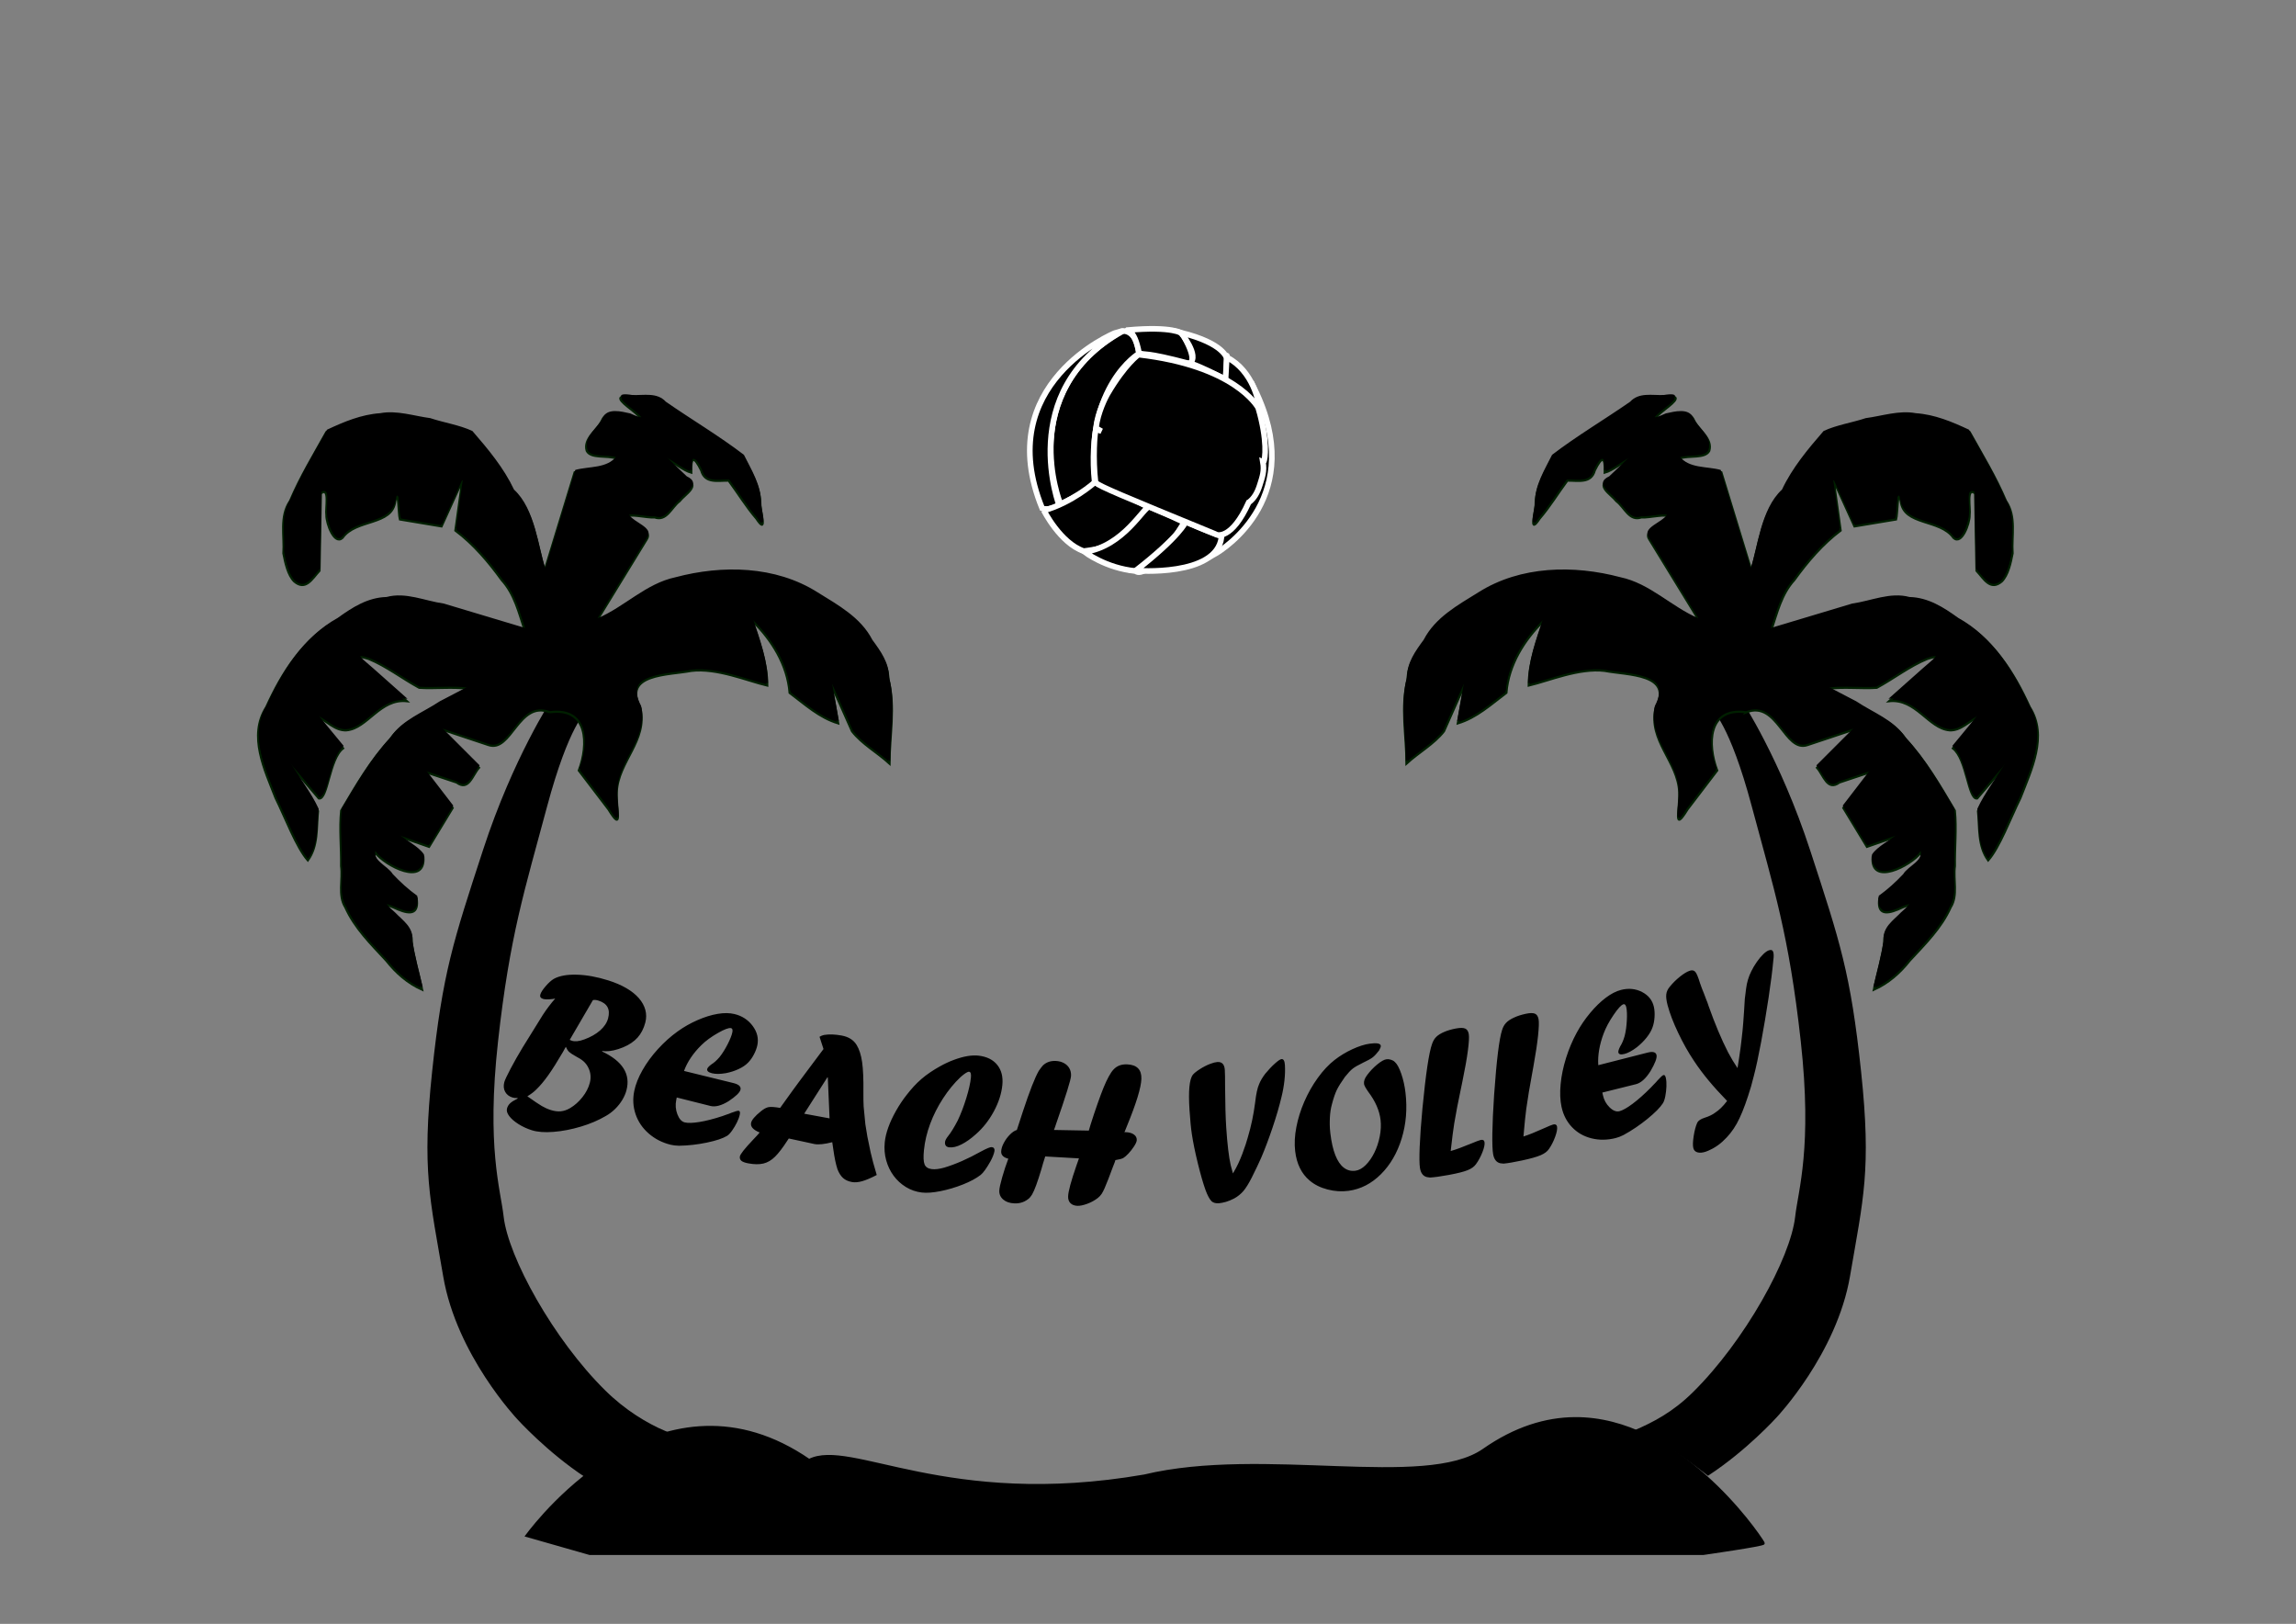 <?xml version="1.0"?><svg width="1488.189" height="1052.362" xmlns="http://www.w3.org/2000/svg">
 <rect width="100%" height="100%" fill="#808080" stroke="none"/>
 <defs>
  <path d="m287.31,522.117c0,0 60.495,19.392 123.098,19.392c62.603,0 127.314,-19.392 127.314,-19.392" id="path16186" stroke-miterlimit="4" stroke-width="3" stroke="black" fill-rule="evenodd" fill-opacity="0.75" fill="none"/>.str3 {stroke:#1F1A17;stroke-width:0.0762}
    .str5 {stroke:#4D4948;stroke-width:0.0762}
    .str6 {stroke:#FFF500;stroke-width:0.0762}
    .str4 {stroke:white;stroke-width:0.0762}
    .str2 {stroke:#1F1A17;stroke-width:0.2794;stroke-linejoin:bevel}
    .str1 {stroke:#1F1A17;stroke-width:0.3528}
    .str0 {stroke:#1F1A17;stroke-width:0.7056}
    .str7 {stroke:#1F1A17;stroke-width:1.397}
    .str11 {stroke:#00923F;stroke-width:5.6444}
    .str8 {stroke:#0093DD;stroke-width:5.6444}
    .str12 {stroke:#1F1A17;stroke-width:5.6444}
    .str9 {stroke:#DA251D;stroke-width:5.6444}
    .str10 {stroke:#FFF500;stroke-width:5.6444}
    .fil4 {fill:none}
    .fil6 {fill:none;fill-rule:nonzero}
    .fil0 {fill:#0093DD}
    .fil11 {fill:#1F1A17}
    .fil2 {fill:#28166F}
    .fil14 {fill:#383431}
    .fil32 {fill:#49606C}
    .fil29 {fill:#4D4948}
    .fil26 {fill:#605D5C}
    .fil12 {fill:#838281}
    .fil15 {fill:#969594}
    .fil28 {fill:#C2C1C1}
    .fil31 {fill:#DEDEDD}
    .fil30 {fill:#F2AE7C}
    .fil1 {fill:white}
    .fil3 {fill:#131516}
    .fil22 {fill:#706A6D}
    .fil21 {fill:#7A7474}
    .fil20 {fill:#877D80}
    .fil25 {fill:#8C5D4F}
    .fil19 {fill:#918887}
    .fil18 {fill:#9E9390}
    .fil13 {fill:#A82926}
    .fil17 {fill:#AB9F99}
    .fil16 {fill:#B5A9A0}
    .fil24 {fill:#C28056}
    .fil23 {fill:white}
    .fil5 {fill:#1F1A17;fill-rule:nonzero}
    .fil7 {fill:url(#id0)}
    .fil8 {fill:url(#id1)}
    .fil27 {fill:url(#id2)}
    .fil10 {fill:url(#id3)}
    .fil9 {fill:url(#id4)}</defs>
 <g>
  <title>Layer 1</title>
  <g id="layer1">
   <g id="g9699" transform="matrix(2.835, 0, 0, 2.835, -425.167, -718.224)">
    <g id="g7786" transform="matrix(0.258, 0, 0, 0.258, 378.387, 323.681)" display="inline">
     <g id="layer7"/>
     <g id="g7789" display="block"/>
     <g id="layer6">
      <path d="m226.483,72.187c46.048,93.977 -25.844,140.965 -36.181,146.603c15.976,-48.868 36.181,-146.603 36.181,-146.603z" id="path3155" stroke-miterlimit="4" stroke-width="5" stroke="#ffffff" fill-rule="evenodd" fill="#000000"/>
     </g>
     <g id="layer4" display="block">
      <path d="m84.722,154.796c-8.644,-85.72 39.258,-114.174 39.258,-114.174c-2.521,-23.051 -15.487,-19.809 -15.487,-19.809c-94.004,54.386 -54.386,152.352 -54.386,152.352l1.441,0.36c27.013,-13.326 29.174,-18.729 29.174,-18.729z" id="path3141" stroke-miterlimit="4" stroke-width="5" stroke="#ffffff" fill-rule="evenodd" fill="#000000"/>
      <path d="m53.387,175.326c-9.725,4.682 -15.127,2.521 -15.127,2.521c-45.381,-110.572 64.236,-155.343 64.236,-155.343c9.725,-2.881 6.357,-1.331 6.357,-1.331c-95.085,52.945 -54.746,156.674 -55.466,154.152z" id="path3149" stroke-miterlimit="4" stroke-width="5" stroke="#ffffff" fill-rule="evenodd" fill="#000000"/>
      <path d="m39.701,179.648c24.852,-6.843 45.021,-24.852 45.021,-24.852c37.818,15.127 40.339,18.729 48.623,22.33c-31.335,38.178 -44.661,36.377 -58.347,38.538c-20.89,-7.203 -35.297,-36.017 -35.297,-36.017z" id="path3151" stroke-miterlimit="4" stroke-width="5" stroke="#ffffff" fill-rule="evenodd" fill="#000000"/>
      <path d="m75.717,216.385c34.936,-4.682 52.945,-41.059 57.627,-39.979c36.017,15.487 30.614,14.047 30.614,14.047l0,0c-33.856,54.386 -42.86,42.86 -42.86,42.86c-26.653,-2.521 -45.381,-16.928 -45.381,-16.928z" id="path3152" stroke-dashoffset="0" stroke-miterlimit="4" marker-end="none" marker-mid="none" marker-start="none" stroke-width="5" stroke="#ffffff" fill-rule="evenodd" fill="#000000"/>
      <path d="m165.4,189.732c33.856,14.767 28.814,10.445 31.695,13.686c-4.322,35.297 -75.996,29.534 -75.996,29.534c39.258,-30.614 44.301,-43.22 44.301,-43.22z" id="path3153" stroke-miterlimit="4" stroke-width="5" stroke="#ffffff" fill-rule="evenodd" fill="#000000"/>
     </g>
     <g id="layer5"/>
     <g id="layer3">
      <path d="m124.021,40.076c-4.341,-22.709 -11.302,-19.242 -10.3,-20.244c40.742,-3.674 48.423,3.006 48.423,3.006c0,0 1.658,2.884 1.775,2.855c12.69,22.709 4.904,23.861 4.904,23.861c-41.41,-11.021 -39.04,-7.137 -44.802,-9.478z" id="path2515" stroke-miterlimit="4" stroke-width="5" stroke="#ffffff" fill-rule="evenodd" fill="#000000"/>
      <path d="m169.001,49.266c9.004,-6.663 -7.924,-27.193 -7.924,-27.193c38.718,9.544 40.699,22.871 40.699,22.871c-0.36,18.909 -1.441,18.369 -1.441,18.369c-26.653,-13.686 -31.335,-14.047 -31.335,-14.047z" id="path2516" stroke-miterlimit="4" stroke-width="5" stroke="#ffffff" fill-rule="evenodd" fill="#000000"/>
      <path d="m200.696,63.493c1.261,-24.492 1.261,-21.97 1.261,-19.449c23.231,11.886 28.814,40.699 28.093,44.301c-27.553,-22.511 -29.354,-24.852 -29.354,-24.852z" id="path2517" stroke-miterlimit="4" stroke-width="5" stroke="#ffffff" fill-rule="evenodd" fill="#000000"/>
     </g>
     <g id="g7804" display="block">
      <path d="m123.592,41.557c0,0 -11.95,8.265 -27.482,34.76c-0.014,-0.002 -0.029,0.002 -0.043,0c0,0 -0.08,0.144 -0.214,0.385c-0.006,0.011 0.006,0.032 0,0.043c-1.335,2.415 -8.275,15.482 -10.017,29.751c0.322,0.297 2.08,1.352 4.966,2.954c-1.598,-0.649 -3.201,-1.309 -4.837,-1.969c-0.014,0.016 -0.029,0.063 -0.043,0.086c-0.005,0.008 -0.038,0.034 -0.043,0.043c-0.014,0.028 -0.029,0.095 -0.043,0.128c-1.162,2.937 -2.904,25.252 -0.342,47.302c5.308,3.923 20.553,10.358 105.478,45.205l2.055,0.942c0,0 13.095,4.8 28.21,-28.681c0.073,-0.022 0.123,-0.049 0.171,-0.086c4.701,-3.533 7.551,-8.543 9.717,-15.539c2.167,-6.997 4.121,-11.993 2.74,-19.991c0.006,0.004 0.037,-0.004 0.043,0c0.006,0.003 0.036,-0.003 0.043,0c0.006,0.002 0.036,0.042 0.043,0.043c0.007,0.001 0.036,-0 0.043,0c0.007,-0.001 0.036,-0.041 0.043,-0.043c0.007,-0.002 0.036,0.003 0.043,0c0.035,-0.019 0.093,-0.051 0.128,-0.086c0.036,-0.037 0.092,-0.118 0.128,-0.171c1.575,-2.399 3.672,-19.051 -4.623,-47.602l0.171,0.128c-1.178,-2.211 -21.38,-37.765 -106.334,-47.602z" id="path1888" stroke-dashoffset="0" stroke-miterlimit="4" stroke-width="5" stroke="#ffffff" fill-rule="evenodd" fill="#000000"/>
      <path d="m105.254,104.139c92.097,31.952 116.531,58.265 116.531,58.265" id="path2109" stroke-opacity="0" stroke-width="5" stroke="#ffffff" fill-rule="evenodd" fill-opacity="0.75" fill="#000000"/>
     </g>
    </g>
   </g>
   <path transform="rotate(-0.599, 738.481, 700.474)" d="m384.865,644.448l-15.292,25.584c0.446,0.239 0.905,0.435 1.375,0.589c2.075,0.679 4.772,0.42 8.088,-0.776c4.162,-1.478 7.601,-3.391 10.317,-5.739c2.715,-2.347 4.461,-4.931 5.236,-7.75c1.609,-5.852 -0.407,-9.7 -6.046,-11.544c-1.566,-0.512 -2.792,-0.634 -3.677,-0.365l0,0zm-17.865,30.05c-0.309,0.504 -0.636,1.072 -0.981,1.704c-0.345,0.632 -0.677,1.222 -0.998,1.768c-3.708,6.189 -6.916,11.146 -9.626,14.868c-2.709,3.723 -5.331,6.776 -7.864,9.16c-1.472,1.474 -3.405,2.913 -5.797,4.319c4.304,3.13 7.4,5.26 9.287,6.389c1.888,1.129 3.83,2.021 5.827,2.674c2.31,0.756 4.459,1.051 6.447,0.886c1.987,-0.165 3.993,-0.824 6.018,-1.977c2.992,-1.722 5.681,-4.054 8.07,-6.997c2.388,-2.943 4.023,-6.017 4.904,-9.22c0.963,-3.502 0.663,-6.836 -0.9,-10.001c-0.768,-1.555 -1.739,-2.873 -2.914,-3.956c-1.175,-1.083 -2.898,-2.228 -5.169,-3.436c-2.064,-1.187 -3.468,-2.135 -4.212,-2.844c-0.744,-0.709 -1.441,-1.821 -2.091,-3.338l0,0zm-27.919,0.017l13.214,-20.817c2.47,-3.708 5.186,-7.219 8.146,-10.534c-0.208,-0.021 -0.723,0.066 -1.545,0.263c-3.031,0.312 -5.114,0.283 -6.25,-0.089c-1.606,-0.525 -2.226,-1.45 -1.862,-2.774c0.387,-1.409 1.572,-3.233 3.553,-5.472c1.981,-2.238 3.78,-3.815 5.397,-4.729c3.646,-1.927 8.624,-2.766 14.937,-2.517c6.312,0.249 13.091,1.558 20.336,3.927c4.386,1.435 8.239,3.137 11.561,5.108c3.321,1.971 6.014,4.167 8.08,6.588c2.066,2.422 3.444,4.979 4.133,7.672c0.689,2.693 0.653,5.428 -0.111,8.204c-1.069,3.887 -2.764,7.103 -5.086,9.649c-2.322,2.546 -5.453,4.618 -9.392,6.216c-4.362,1.739 -8.258,2.56 -11.689,2.462c-0.388,0.013 -1.03,-0.057 -1.927,-0.211l-0.088,0.32c13.217,6.418 18.387,14.859 15.51,25.324c-0.575,2.093 -1.497,4.166 -2.766,6.218c-1.269,2.053 -2.819,3.966 -4.651,5.741c-1.833,1.775 -3.857,3.278 -6.073,4.508c-4.812,2.756 -10.243,5.006 -16.293,6.752c-6.05,1.746 -11.947,2.82 -17.692,3.222c-5.745,0.402 -10.458,0.001 -14.139,-1.202c-3.094,-1.012 -5.954,-2.367 -8.582,-4.064c-2.628,-1.698 -4.611,-3.451 -5.948,-5.262c-1.338,-1.811 -1.807,-3.442 -1.407,-4.895c0.364,-1.324 1.047,-2.451 2.05,-3.38c1.002,-0.929 2.659,-1.947 4.969,-3.053l-0.165,-0.333c-1.175,0.081 -2.271,-0.044 -3.289,-0.378c-2.154,-0.704 -3.709,-1.958 -4.664,-3.76c-0.956,-1.802 -1.111,-3.878 -0.465,-6.227c0.364,-1.324 1.761,-4.231 4.19,-8.72c2.429,-4.489 5.098,-9.075 8.007,-13.756l0,0zm121.231,39.298l-21.763,-5.711l-0.35,1.628c-0.682,3.169 -0.466,6.259 0.65,9.27c1.116,3.011 2.688,4.777 4.718,5.297c2.07,0.53 5.242,0.472 9.518,-0.173c4.275,-0.646 9.253,-1.867 14.931,-3.665l2.384,-0.832c1.62,-0.501 2.735,-0.903 3.346,-1.204c2.694,-1.005 4.339,-1.431 4.937,-1.278c0.716,0.184 0.92,0.991 0.612,2.424c-0.337,1.563 -0.978,3.276 -1.926,5.141c-0.947,1.865 -2.018,3.617 -3.211,5.258c-1.193,1.641 -2.272,2.75 -3.236,3.328c-2.745,1.633 -7.145,3.048 -13.198,4.246c-6.053,1.198 -12.065,1.811 -18.034,1.84c-2.004,-0.055 -3.802,-0.287 -5.394,-0.694c-5.453,-1.396 -10.178,-3.878 -14.177,-7.444c-3.999,-3.566 -6.789,-7.773 -8.37,-12.621c-1.581,-4.848 -1.816,-9.855 -0.703,-15.021c0.916,-4.255 2.741,-8.734 5.476,-13.438c2.735,-4.705 6.124,-9.23 10.167,-13.577c4.043,-4.347 8.364,-8.13 12.963,-11.349c4.009,-2.821 8.323,-5.208 12.944,-7.163c4.62,-1.954 8.984,-3.253 13.091,-3.896c4.107,-0.643 7.733,-0.562 10.877,0.243c4.935,1.264 8.835,3.877 11.698,7.84c2.863,3.963 3.828,8.115 2.893,12.456c-0.411,1.91 -1.178,3.912 -2.301,6.007c-1.123,2.094 -2.404,3.851 -3.843,5.268c-1.507,1.538 -3.542,2.895 -6.105,4.07c-2.563,1.176 -5.353,2.042 -8.37,2.597c-3.612,0.586 -6.592,0.579 -8.94,-0.022c-2.348,-0.601 -3.387,-1.532 -3.116,-2.79c0.159,-0.738 1.063,-1.72 2.713,-2.947c1.732,-1.022 3.516,-2.581 5.353,-4.675c1.825,-2.235 3.589,-4.967 5.292,-8.195c1.703,-3.228 2.764,-5.819 3.185,-7.773c0.346,-1.606 0.081,-2.521 -0.795,-2.746c-1.393,-0.357 -4.26,0.673 -8.602,3.088c-4.342,2.415 -7.918,4.98 -10.728,7.696c-2.644,2.529 -4.942,5.204 -6.893,8.025c-1.951,2.821 -3.473,5.695 -4.565,8.622l31.881,8.165c3.503,0.897 5.044,2.322 4.623,4.276c-0.393,1.823 -2.983,4.298 -7.771,7.422c-4.683,2.832 -8.637,3.834 -11.86,3.009l0,0zm76.03,-17.79l-15.308,23.446l16.42,3.204l-0.87,-26.602l-0.242,-0.047zm-2.351,-18.33l-2.494,-7.961c1.055,-0.609 2.01,-0.989 2.866,-1.14c3.286,-0.536 7.122,-0.377 11.509,0.479c4.427,0.864 7.621,2.914 9.582,6.151c1.697,2.823 2.853,6.536 3.468,11.141c0.615,4.605 0.828,11.034 0.637,19.286c-0.066,4.2 -0.047,7.375 0.058,9.524c0.465,6.025 0.798,9.884 0.998,11.576c0.2,1.692 0.616,4.412 1.247,8.159c0.237,1.088 0.538,2.608 0.903,4.559c0.365,1.951 0.72,3.776 1.065,5.474c0.766,3.683 2.037,8.597 3.812,14.742c-3.805,1.93 -6.969,3.238 -9.49,3.924c-2.521,0.686 -4.748,0.84 -6.68,0.463c-2.375,-0.463 -4.274,-1.355 -5.698,-2.675c-1.424,-1.32 -2.6,-3.203 -3.528,-5.649c-1.04,-3.283 -1.903,-7.642 -2.59,-13.076c-0.082,-0.514 -0.172,-1.166 -0.271,-1.955c-0.099,-0.789 -0.217,-1.65 -0.355,-2.583c-5.061,1.232 -8.9,1.593 -11.516,1.082c-1.489,-0.291 -2.77,-0.586 -3.842,-0.885c-0.911,-0.268 -5.176,-1.236 -12.793,-2.904l-0.82,1.199c-3.096,4.696 -5.829,8.194 -8.2,10.495c-2.371,2.301 -4.904,3.754 -7.599,4.361c-2.695,0.607 -5.934,0.541 -9.717,-0.197c-2.173,-0.424 -3.679,-0.99 -4.519,-1.697c-0.839,-0.708 -1.162,-1.654 -0.967,-2.839c0.238,-1.449 3.106,-5.011 8.606,-10.688c1.944,-1.976 3.406,-3.548 4.387,-4.716c-4.082,-1.703 -5.928,-3.739 -5.539,-6.109c0.317,-1.931 2.479,-4.477 6.485,-7.636c1.912,-1.529 3.604,-2.411 5.075,-2.645c1.471,-0.234 3.941,-0.035 7.409,0.596c4.278,-5.824 7.005,-9.539 8.182,-11.144c1.177,-1.605 2.691,-3.62 4.543,-6.044c1.851,-2.425 3.955,-5.185 6.311,-8.282c2.356,-3.096 5.515,-7.225 9.476,-12.386l0,0zm86.508,47.235c2.068,-4.221 3.962,-9.016 5.681,-14.383c1.72,-5.367 2.776,-9.844 3.169,-13.431c0.257,-2.347 -0.122,-3.586 -1.137,-3.718c-0.934,-0.121 -2.787,1.007 -5.558,3.385c-4.169,3.858 -8.004,8.422 -11.504,13.692c-3.5,5.27 -6.344,10.749 -8.531,16.437c-2.187,5.688 -3.589,11.344 -4.204,16.967c-0.485,4.428 -0.38,7.518 0.313,9.269c0.693,1.752 2.258,2.787 4.694,3.104c2.111,0.275 4.8,-0.026 8.066,-0.903c7.398,-2.135 15.345,-5.524 23.841,-10.166c3.758,-1.98 6.103,-2.91 7.037,-2.789c1.34,0.174 1.929,0.992 1.77,2.454l-0.014,0.133c-0.421,1.966 -1.298,4.142 -2.629,6.529c-2.644,4.596 -4.82,7.546 -6.527,8.85c-2.874,2.186 -6.708,4.201 -11.501,6.047c-4.793,1.846 -9.649,3.234 -14.568,4.166c-4.919,0.931 -8.983,1.188 -12.19,0.77c-3.694,-0.481 -7.102,-1.699 -10.223,-3.655c-3.121,-1.956 -5.754,-4.42 -7.899,-7.394c-2.145,-2.974 -3.714,-6.322 -4.706,-10.044c-0.993,-3.722 -1.268,-7.598 -0.827,-11.627c0.334,-3.055 1.143,-6.307 2.427,-9.755c1.283,-3.448 2.991,-7.009 5.122,-10.684c2.131,-3.675 4.46,-7.076 6.984,-10.206c1.481,-1.873 3.004,-3.651 4.567,-5.333c1.564,-1.682 3.264,-3.302 5.102,-4.859c1.838,-1.557 3.821,-3.028 5.949,-4.412c2.128,-1.384 4.067,-2.547 5.817,-3.486c3.069,-1.711 6.211,-3.143 9.426,-4.297c3.214,-1.153 6.162,-1.937 8.842,-2.352c2.68,-0.414 5.096,-0.481 7.248,-0.201c5.318,0.693 9.314,2.74 11.989,6.142c2.674,3.402 3.721,7.76 3.139,13.073c-0.611,5.579 -2.508,11.249 -5.691,17.009c-3.183,5.76 -7.115,10.649 -11.796,14.665c-3.236,2.857 -6.377,5.03 -9.422,6.52c-3.045,1.49 -5.705,2.086 -7.978,1.79c-1.989,-0.259 -2.87,-1.429 -2.642,-3.51c0.107,-0.974 0.802,-2.253 2.088,-3.837c1.804,-2.19 3.897,-5.51 6.278,-9.96l0,0zm56.474,23.875l-1.42,4.345c-0.247,0.969 -0.632,2.266 -1.154,3.89c-2.577,8.302 -4.638,13.73 -6.183,16.283c-0.31,0.519 -0.875,1.271 -1.696,2.255c-2.77,2.488 -6.054,3.633 -9.852,3.433c-3.022,-0.159 -5.42,-1.01 -7.193,-2.554c-1.774,-1.544 -2.61,-3.452 -2.51,-5.724c0.073,-1.648 0.734,-4.571 1.983,-8.769c1.25,-4.198 2.612,-8.178 4.088,-11.94c-3.156,-0.835 -4.682,-2.411 -4.58,-4.727c0.073,-1.648 0.655,-3.481 1.747,-5.5c1.092,-2.019 2.43,-3.812 4.013,-5.381c1.584,-1.569 3.101,-2.56 4.552,-2.975c0.697,-1.883 2.039,-5.853 4.025,-11.909c4.467,-13.114 8.006,-21.879 10.616,-26.296c1.047,-1.463 1.936,-2.599 2.668,-3.409c2.22,-2.071 4.984,-3.019 8.291,-2.846c2.042,0.107 3.832,0.592 5.369,1.454c1.538,0.862 2.695,1.994 3.472,3.397c0.777,1.403 1.125,3.017 1.045,4.843c-0.112,2.539 -3.503,13.053 -10.172,31.542c-0.095,0.307 -0.248,0.757 -0.459,1.349c-0.21,0.592 -0.408,1.128 -0.593,1.609l-0.269,0.522l22.626,0.653l1.288,-4.151c1.466,-4.477 2.992,-8.894 4.576,-13.253c1.584,-4.359 2.936,-7.859 4.055,-10.502c1.119,-2.642 2.235,-4.961 3.346,-6.956c1.111,-1.995 2.139,-3.482 3.082,-4.459c2.235,-2.427 5.211,-3.543 8.927,-3.348c6.37,0.335 9.423,3.509 9.157,9.521c-0.25,5.657 -3.482,15.822 -9.696,30.496c-0.915,2.184 -1.465,3.517 -1.65,3.998c0.165,-0.036 0.31,-0.062 0.433,-0.078c0.123,-0.016 0.267,-0.019 0.43,-0.011c2.246,0.118 4.003,0.646 5.272,1.583c1.268,0.937 1.87,2.141 1.805,3.61c-0.043,0.98 -0.657,2.354 -1.84,4.122c-1.183,1.768 -2.429,3.321 -3.736,4.659c-1.307,1.338 -2.423,2.272 -3.347,2.804c-0.879,0.445 -2.576,0.869 -5.091,1.273l-0.292,1.056c-0.315,0.653 -0.798,1.855 -1.448,3.607c-0.972,2.538 -1.964,5.087 -2.978,7.645c-1.013,2.558 -1.848,4.546 -2.504,5.962c-0.656,1.416 -1.292,2.6 -1.906,3.55c-0.741,1.033 -1.578,1.904 -2.51,2.614c-2.033,1.545 -4.338,2.774 -6.916,3.688c-2.578,0.914 -4.704,1.327 -6.378,1.239c-1.919,-0.101 -3.408,-0.693 -4.465,-1.775c-1.057,-1.082 -1.545,-2.559 -1.462,-4.429c0.141,-3.207 1.987,-9.784 5.537,-19.732c0.833,-2.188 1.416,-3.787 1.747,-4.797l-21.853,-1.482zm143.059,-52.002c2.191,-2.601 4.332,-4.818 6.422,-6.653c2.09,-1.835 3.543,-2.779 4.359,-2.832c1.265,-0.083 1.97,1.189 2.115,3.815c0.169,3.071 0.037,6.419 -0.398,10.044c-0.435,3.625 -1.109,7.187 -2.022,10.686c-1.474,5.949 -3.484,12.57 -6.031,19.862c-2.547,7.292 -5.058,13.745 -7.533,19.357c-1.607,3.545 -3.705,7.837 -6.294,12.877c-2.038,3.886 -3.876,6.766 -5.514,8.638c-1.638,1.872 -3.629,3.443 -5.976,4.714c-2.073,1.029 -3.876,1.751 -5.41,2.164c-1.858,0.479 -3.358,0.756 -4.5,0.831c-2.041,0.134 -3.621,-0.299 -4.741,-1.297c-1.346,-1.386 -2.65,-3.869 -3.913,-7.449c-1.511,-4.368 -3.11,-10.16 -4.798,-17.376c-1.688,-7.216 -2.905,-13.502 -3.651,-18.858c-0.533,-3.718 -0.986,-8.959 -1.359,-15.725c-0.68,-12.33 0.131,-19.91 2.432,-22.742c0.805,-0.991 2.346,-2.198 4.623,-3.62c2.277,-1.422 4.539,-2.543 6.788,-3.36c1.766,-0.652 3.261,-1.018 4.486,-1.098c3.02,-0.198 4.63,1.528 4.832,5.178c0.106,1.914 0.126,5.62 0.06,11.12c-0.044,11.082 0.107,19.761 0.453,26.037c0.604,10.95 1.485,19.134 2.644,24.553c0.634,2.594 1.102,4.395 1.404,5.403c1.428,-2.327 2.61,-4.471 3.547,-6.431c0.936,-1.96 1.835,-4.04 2.697,-6.241c1.754,-4.582 2.972,-8.124 3.653,-10.626c2.226,-7.16 3.882,-14.639 4.967,-22.439c0.677,-5.539 1.584,-9.53 2.719,-11.972c0.831,-2.02 2.144,-4.206 3.939,-6.557l0,0zm51.701,2.528c-2.475,3.413 -4.246,6.187 -5.314,8.321c-1.068,2.134 -2.136,5.132 -3.204,8.995c-0.812,2.797 -1.302,5.711 -1.472,8.74c-0.169,3.029 -0.273,6.096 0.168,10.215c0.622,5.802 1.648,10.576 3.078,14.322c1.43,3.746 3.246,6.478 5.447,8.195c2.201,1.717 4.702,2.398 7.504,2.041c2.274,-0.29 4.501,-1.494 6.683,-3.613c2.181,-2.118 4.078,-4.773 5.691,-7.965c1.613,-3.191 2.814,-6.677 3.603,-10.46c0.788,-3.782 1.002,-7.356 0.642,-10.722c-0.65,-6.068 -3.237,-12.158 -7.761,-18.271c-1.706,-2.476 -2.611,-4.202 -2.715,-5.176c-0.195,-1.816 0.525,-3.748 2.157,-5.797c1.838,-2.434 4.008,-4.663 6.507,-6.688c2.5,-2.024 4.521,-3.135 6.064,-3.332c0.893,-0.114 1.862,-0.001 2.907,0.337c1.045,0.338 1.869,0.828 2.473,1.469c1.456,1.296 2.82,3.85 4.093,7.661c1.273,3.811 2.144,7.909 2.614,12.294c1.12,10.453 0.193,20.347 -2.779,29.682c-2.972,9.335 -7.542,17.011 -13.71,23.028c-6.168,6.016 -13.17,9.524 -21.007,10.523c-4.507,0.574 -9.072,0.236 -13.692,-1.016c-4.621,-1.252 -8.475,-3.23 -11.564,-5.934c-5.216,-4.498 -8.264,-10.866 -9.147,-19.105c-0.512,-4.784 -0.203,-9.963 0.928,-15.54c1.131,-5.577 2.918,-11.091 5.359,-16.542c2.441,-5.452 5.396,-10.531 8.864,-15.238c3.468,-4.707 7.142,-8.542 11.023,-11.506c3.539,-2.696 7.41,-4.985 11.613,-6.867c4.203,-1.883 7.948,-3.033 11.238,-3.453c4.629,-0.59 7.027,-0.11 7.193,1.44c0.066,0.62 -0.319,1.634 -1.156,3.043c-1.592,2.044 -3.008,3.526 -4.247,4.447c-1.239,0.921 -3.311,2.038 -6.217,3.351c-3.135,1.477 -5.387,2.741 -6.756,3.79c-1.369,1.05 -3.072,2.827 -5.109,5.331l0,0zm76.159,3.622l-1.229,5.631c-1.636,7.237 -3.094,14.42 -4.374,21.55c-0.616,3.448 -1.443,9.416 -2.484,17.904c3.306,-0.889 7.696,-2.44 13.169,-4.653c3.518,-1.422 5.661,-2.2 6.428,-2.333c1.413,-0.245 2.21,0.249 2.389,1.482c0.212,1.453 -0.269,3.625 -1.442,6.515c-1.173,2.89 -2.59,5.45 -4.252,7.679c-1.134,1.596 -2.974,2.886 -5.522,3.869c-2.548,0.983 -6.607,1.958 -12.179,2.923c-5.209,0.903 -9.252,1.423 -12.13,1.56c-0.04,0.007 -0.739,-0.098 -2.095,-0.314c-2.456,-0.658 -3.927,-2.661 -4.415,-6.008c-0.353,-2.422 -0.362,-6.958 -0.027,-13.609c0.335,-6.65 1.018,-14.964 2.048,-24.94c2.386,-22.267 4.606,-36.152 6.661,-41.656c0.638,-1.871 1.564,-3.398 2.779,-4.579c1.215,-1.181 2.954,-2.239 5.219,-3.173c2.184,-0.92 4.75,-1.636 7.697,-2.147c2.746,-0.476 4.73,-0.424 5.952,0.154c1.223,0.578 1.972,1.814 2.248,3.708c0.263,1.806 0.029,5.312 -0.703,10.518c-0.732,5.207 -1.979,11.846 -3.743,19.917l0,0zm46.098,-9.162l-1.084,5.667c-1.45,7.284 -2.724,14.509 -3.82,21.675c-0.527,3.465 -1.202,9.456 -2.024,17.973c3.282,-0.99 7.631,-2.674 13.045,-5.052c3.481,-1.529 5.603,-2.372 6.366,-2.528c1.406,-0.288 2.215,0.182 2.426,1.409c0.249,1.446 -0.176,3.632 -1.274,6.556c-1.098,2.924 -2.45,5.526 -4.054,7.806c-1.092,1.63 -2.899,2.975 -5.42,4.036c-2.521,1.061 -6.555,2.158 -12.1,3.294c-5.184,1.061 -9.212,1.704 -12.085,1.929c-0.04,0.008 -0.741,-0.075 -2.102,-0.25c-2.471,-0.583 -3.994,-2.54 -4.567,-5.871c-0.415,-2.41 -0.54,-6.945 -0.375,-13.603c0.165,-6.658 0.634,-14.989 1.409,-24.993c1.815,-22.331 3.679,-36.278 5.591,-41.842c0.59,-1.89 1.477,-3.444 2.661,-4.662c1.184,-1.218 2.896,-2.328 5.136,-3.331c2.16,-0.986 4.706,-1.78 7.639,-2.38c2.732,-0.559 4.717,-0.569 5.954,-0.028c1.237,0.541 2.018,1.754 2.342,3.638c0.309,1.797 0.165,5.309 -0.433,10.535c-0.598,5.227 -1.675,11.901 -3.231,20.023l0,0zm66.367,12.188l-21.87,5.202l0.335,1.632c0.652,3.177 2.081,5.855 4.288,8.035c2.207,2.18 4.328,3.022 6.363,2.525c2.074,-0.506 4.907,-2.066 8.497,-4.679c3.59,-2.613 7.582,-6.078 11.975,-10.395l1.813,-1.882c1.258,-1.221 2.101,-2.112 2.53,-2.674c2.023,-2.185 3.334,-3.35 3.933,-3.496c0.718,-0.175 1.224,0.455 1.519,1.891c0.321,1.567 0.428,3.414 0.32,5.542c-0.108,2.129 -0.371,4.215 -0.789,6.259c-0.418,2.044 -0.946,3.556 -1.583,4.534c-1.819,2.774 -5.213,6.139 -10.182,10.094c-4.97,3.955 -10.136,7.364 -15.497,10.227c-1.826,0.903 -3.536,1.549 -5.132,1.938c-5.466,1.334 -10.711,1.347 -15.734,0.037c-5.024,-1.31 -9.216,-3.77 -12.575,-7.383c-3.36,-3.612 -5.571,-8.008 -6.634,-13.186c-0.875,-4.265 -1.022,-9.164 -0.44,-14.698c0.582,-5.534 1.824,-11.218 3.727,-17.052c1.903,-5.834 4.281,-11.292 7.134,-16.376c2.481,-4.444 5.411,-8.644 8.789,-12.599c3.378,-3.955 6.787,-7.197 10.227,-9.728c3.44,-2.53 6.735,-4.181 9.887,-4.95c4.947,-1.208 9.501,-0.709 13.661,1.497c4.161,2.206 6.687,5.485 7.58,9.836c0.393,1.915 0.502,4.081 0.328,6.5c-0.174,2.419 -0.626,4.608 -1.354,6.568c-0.742,2.1 -2.032,4.289 -3.869,6.565c-1.837,2.276 -4.003,4.382 -6.496,6.315c-3.017,2.245 -5.702,3.654 -8.056,4.229c-2.354,0.575 -3.66,0.231 -3.919,-1.031c-0.152,-0.74 0.27,-2.053 1.265,-3.942c1.151,-1.743 2.134,-3.994 2.951,-6.752c0.75,-2.879 1.246,-6.176 1.489,-9.891c0.243,-3.715 0.164,-6.552 -0.238,-8.51c-0.33,-1.61 -0.934,-2.308 -1.812,-2.094c-1.396,0.341 -3.566,2.63 -6.509,6.867c-2.943,4.237 -5.137,8.246 -6.581,12.025c-1.37,3.533 -2.369,7.033 -2.998,10.499c-0.629,3.467 -0.851,6.777 -0.664,9.93l31.957,-7.802c3.511,-0.857 5.467,-0.307 5.869,1.651c0.375,1.828 -0.968,5.286 -4.029,10.374c-3.084,4.774 -6.242,7.556 -9.474,8.345l0,0zm44.483,-58.776l1.712,4.687c0.356,0.725 0.815,2.02 1.379,3.886c3.924,11.49 8.034,21.557 12.332,30.201c1.857,3.601 3.859,7.018 6.005,10.253c0.728,-4.112 1.43,-8.493 2.105,-13.145c0.233,-1.738 0.449,-3.378 0.648,-4.921c0.199,-1.542 0.326,-2.577 0.382,-3.103c0.056,-0.526 0.183,-1.561 0.382,-3.103c0.276,-2.399 0.645,-6.587 1.108,-12.562c0.256,-3.968 0.442,-6.594 0.558,-7.88c0.116,-1.285 0.421,-3.532 0.914,-6.738c0.542,-4.009 1.707,-7.744 3.493,-11.207c1.01,-2.021 2.233,-4.038 3.67,-6.051c1.437,-2.013 2.857,-3.673 4.262,-4.982c1.405,-1.308 2.619,-2.119 3.643,-2.431c1.535,-0.468 2.474,-0.037 2.815,1.294c0.308,1.203 0.297,2.896 -0.034,5.081c-0.656,6.544 -1.768,14.663 -3.336,24.356c-1.568,9.693 -3.27,19.196 -5.105,28.507c-1.836,9.312 -3.511,16.722 -5.027,22.232c-1.18,4.667 -2.46,8.947 -3.838,12.84c-2.554,7.586 -5.078,13.554 -7.571,17.903c-2.493,4.349 -5.593,8.154 -9.298,11.416c-1.929,1.746 -4.147,3.28 -6.653,4.6c-1.88,0.944 -3.372,1.585 -4.474,1.921c-2.008,0.613 -3.722,0.719 -5.14,0.318c-1.419,-0.4 -2.31,-1.309 -2.673,-2.726c-0.408,-1.589 -0.317,-4.175 0.271,-7.758c0.588,-3.583 1.399,-6.504 2.432,-8.765c0.681,-1.319 2.32,-2.375 4.919,-3.168c2.835,-0.865 5.123,-1.957 6.865,-3.276c1.24,-0.795 2.474,-1.774 3.704,-2.936c1.23,-1.163 2.566,-2.658 4.007,-4.487c-4.475,-4.7 -8.433,-9.165 -11.873,-13.394c-3.441,-4.229 -6.535,-8.471 -9.282,-12.726c-3.623,-5.516 -6.98,-11.611 -10.071,-18.285c-3.091,-6.674 -5.309,-12.63 -6.653,-17.869c-0.782,-3.049 -1.059,-5.453 -0.831,-7.213c0.228,-1.76 0.997,-3.395 2.307,-4.906c1.876,-2.286 4.085,-4.43 6.628,-6.433c2.543,-2.003 4.72,-3.281 6.531,-3.833c1.536,-0.469 2.723,-0.183 3.563,0.857c0.84,1.04 1.809,3.453 2.908,7.239c0.913,2.731 1.686,4.834 2.318,6.308l0,0z" id="text2073" fill="#000000"/>
   <path d="m359.925,454.186c0,0 -25.057,37.992 -44.384,97.184c-19.327,59.192 -26.214,79.512 -32.956,143.251c-6.742,63.739 -1.364,82.188 7.176,132.266c8.54,50.078 47.307,91.071 47.307,91.071c0,0 19.14,21.256 44.03,37.562c13.678,-10.53 30.291,-20.358 48.991,-25.869c-12.14,-5.29 -26.198,-13.63 -39.6,-26.843c-33.71,-33.235 -63.459,-86.992 -66.532,-114.105c-1.991,-17.57 -11.271,-45.042 -3.632,-114.105c7.638,-69.063 17.421,-98.653 31.804,-152.376c14.383,-53.723 25.78,-62.545 25.78,-62.545l-17.984,-5.493z" id="path10508" stroke-dashoffset="0" stroke-miterlimit="4" marker-end="none" marker-mid="none" marker-start="none" stroke-width="5" stroke="black" fill-rule="evenodd" fill="#000000"/>
   <path d="m356.307,461.593c-20.277,-7.956 -24.748,26.37 -39.688,21.23c-10.443,-3.481 -20.886,-6.962 -31.329,-10.443c8.39,8.39 16.78,16.78 25.17,25.17c-4.284,4.847 -6.666,15.4 -14.517,9.544c-6.847,-2.282 -13.694,-4.565 -20.542,-6.847c5.993,7.791 11.986,15.582 17.979,23.373c-5.094,8.39 -10.188,16.78 -15.282,25.17c-6.892,-2.397 -13.784,-4.794 -20.676,-7.192c5.315,4.725 13.352,8.225 16.978,13.71c1.621,19.411 -24.721,5.828 -31.361,-2.922c-2.421,6.884 7.89,10.241 11.076,15.571c4.872,5.18 10.103,9.953 15.892,14.094c1.557,10.08 -3.673,10.784 -11.9,7.35c-9.578,-4.377 -10.681,-3.704 -2.489,3.431c5.008,5.24 11.882,9.519 11.194,17.691c1.458,10.45 4.473,20.584 6.791,30.859c-9.411,-4.209 -16.898,-10.825 -23.251,-18.857c-9.907,-10.719 -20.432,-20.987 -26.503,-34.502c-4.924,-7.818 -1.492,-17.926 -2.738,-26.752c0.212,-11.919 -1.177,-24.273 0.039,-35.92c9.569,-16.096 18.899,-32.361 31.727,-46.148c7.513,-11.206 20.852,-15.866 31.717,-23.149c6.225,-3.248 12.449,-6.495 18.674,-9.743c-10.453,-1.331 -21.346,0.104 -31.532,-0.581c-11,-5.981 -21.24,-13.983 -32.717,-18.701c-12.64,-4.02 -2.549,3.032 2.46,7.607c7.412,6.588 14.824,13.177 22.236,19.765c-17.415,-1.844 -25.435,17.623 -39.136,18.878c-7.37,0.448 -12.8,-6.227 -19.295,-8.989c5.693,6.892 11.387,13.784 17.08,20.676c-9.049,6.92 -9.82,33.448 -15.688,32.487c-6.457,-7.533 -12.914,-15.066 -19.37,-22.599c6.015,10.327 13.935,20.173 18.797,30.791c-1.116,10.935 0.246,22.544 -6.566,31.932c-7.404,-8.341 -14.617,-27.719 -20.921,-40.451c-7.086,-18.214 -17.883,-40.245 -6.074,-58.748c10.177,-22.386 23.909,-44.23 46.052,-56.443c9.536,-6.924 19.47,-13.196 31.532,-13.499c12.467,-3.369 24.817,2.544 37.145,4.263c17.618,5.286 35.237,10.571 52.855,15.857c-3.859,-11.459 -6.56,-23.501 -14.961,-32.674c-8.565,-11.848 -18.258,-23.221 -29.986,-32.05c1.498,-10.787 2.997,-21.575 4.495,-32.362c-4.495,9.888 -8.989,19.777 -13.484,29.665c-8.989,-1.498 -17.979,-2.996 -26.968,-4.495c-1.044,-3.57 -0.848,-21.91 -3.039,-11.839c-1.875,16.027 -25.531,11.351 -34.168,23.758c-5.269,4.969 -10.557,-9.285 -10.437,-14.638c-0.705,-4.334 2.38,-18.863 -3.616,-14.132c-0.293,16.704 -0.586,33.407 -0.879,50.111c-4.788,5.161 -8.914,13.198 -16.328,6.953c-4.194,-4.126 -5.867,-12.165 -7.045,-18.201c0.779,-11.452 -2.609,-23.824 4.279,-33.927c6.568,-15.57 15.392,-29.984 23.588,-44.72c11.024,-5.154 22.183,-9.844 34.469,-10.689c10.763,-2.031 21.738,1.796 32.428,3.21c8.973,2.985 18.953,4.419 27.315,8.346c10.222,11.818 20.233,23.721 26.957,37.958c13.789,12.607 15.724,37.858 20.295,50.889c6.482,-21.215 12.965,-42.43 19.447,-63.644c9.227,-2.493 20.449,-0.751 26.968,-8.989c-5.88,-2.143 -16.484,0.356 -19.158,-4.937c-2.285,-7.962 6.737,-13.063 9.881,-19.651c2.843,-6.821 12.118,-4.306 17.86,-3.039c10.839,4.86 8.848,2.09 0.981,-4.173c-6.87,-5.256 -11.534,-9.669 0.366,-7.754c7.613,0.334 16.004,-1.902 21.815,4.384c16.704,11.593 34.584,22.148 50.563,34.382c4.941,9.97 11.152,19.547 11.08,31.07c0.338,5.515 4.586,19.517 -2.602,8.703c-6.635,-7.689 -11.906,-16.462 -17.973,-24.602c-7.082,-0.087 -15.388,2.077 -17.778,-6.635c-4.627,-9.404 -6.837,-9.167 -6.439,1.48c-4.796,-1.253 -11.829,-6.87 -17.482,-9.795c2.672,3.009 9.778,9.398 14.148,13.701c9.656,4.627 -0.382,9.701 -4.289,14.636c-5.188,3.903 -8.312,13.18 -16.042,10.468c-4.495,0.474 -19.003,-3.067 -16.899,0.055c3.175,4.805 15.632,8.054 11.769,14.038c-10.797,17.616 -21.593,35.231 -32.39,52.847c17.726,-7.585 31.383,-22.573 50.59,-26.637c30.294,-8.06 64.709,-7.461 91.917,9.692c13.458,8.364 28.131,16.316 35.636,30.888c5.392,7.32 10.698,14.676 10.823,24.14c4.622,17.879 0.722,36.322 0.712,54.508c-7.827,-7.187 -17.859,-12.682 -24.29,-20.941c-4.489,-10.099 -8.977,-20.199 -13.466,-30.298c1.498,8.39 2.997,16.78 4.495,25.17c-12.195,-3.664 -21.497,-12.29 -31.463,-19.777c-1.471,-18.156 -11.524,-34.251 -24.271,-46.745c4.517,13.745 9.687,27.354 9.776,42.022c-13.08,-3.09 -32.657,-11.525 -49.214,-9.532c-14.91,2.903 -45.007,1.69 -32.989,24.233c4.784,20.978 -14.436,34.562 -15.352,54.196c-0.589,11.056 4.426,27.323 -5.37,11.351c-6.407,-8.395 -12.813,-16.79 -19.22,-25.185c6.294,-16.753 6.328,-41.214 -18.878,-37.756z" id="path14335" stroke-dashoffset="0" stroke-miterlimit="4" marker-end="none" marker-mid="none" marker-start="none" stroke-width="1.417" stroke="#001f00" fill-rule="evenodd" fill="#000000"/>
   <path d="m356.729,460.048c-20.277,-7.956 -24.748,26.37 -39.688,21.23c-10.443,-3.481 -20.886,-6.962 -31.329,-10.443c8.39,8.39 16.78,16.78 25.17,25.17c-4.284,4.847 -6.666,15.4 -14.517,9.544c-6.847,-2.282 -13.694,-4.565 -20.542,-6.847c5.993,7.791 11.986,15.582 17.979,23.373c-5.094,8.39 -10.188,16.78 -15.282,25.17c-6.892,-2.397 -13.784,-4.794 -20.676,-7.192c5.315,4.725 13.352,8.225 16.978,13.71c1.621,19.411 -24.721,5.828 -31.361,-2.922c-2.421,6.884 7.89,10.241 11.076,15.571c4.872,5.18 10.103,9.953 15.892,14.094c1.557,10.08 -3.673,10.784 -11.9,7.35c-9.578,-4.377 -10.681,-3.704 -2.489,3.431c5.008,5.24 11.882,9.519 11.194,17.691c1.458,10.45 4.473,20.584 6.791,30.859c-9.411,-4.209 -16.898,-10.825 -23.251,-18.857c-9.907,-10.719 -20.432,-20.987 -26.503,-34.502c-4.924,-7.818 -1.492,-17.926 -2.738,-26.752c0.212,-11.919 -1.177,-24.273 0.039,-35.92c9.569,-16.096 18.899,-32.361 31.727,-46.148c7.513,-11.206 20.852,-15.866 31.717,-23.149c6.225,-3.248 12.449,-6.495 18.674,-9.743c-10.453,-1.331 -21.346,0.104 -31.532,-0.581c-11,-5.981 -21.24,-13.983 -32.717,-18.701c-12.64,-4.02 -2.549,3.032 2.46,7.607c7.412,6.588 14.824,13.177 22.236,19.765c-17.415,-1.844 -25.435,17.623 -39.136,18.878c-7.37,0.448 -12.8,-6.227 -19.295,-8.989c5.693,6.892 11.387,13.784 17.08,20.676c-9.049,6.92 -9.82,33.448 -15.688,32.487c-6.457,-7.533 -12.914,-15.066 -19.37,-22.599c6.015,10.327 13.935,20.173 18.797,30.791c-1.116,10.935 0.245,22.544 -6.566,31.932c-7.404,-8.341 -14.617,-27.719 -20.921,-40.451c-7.086,-18.214 -17.883,-40.245 -6.074,-58.748c10.177,-22.386 23.909,-44.23 46.052,-56.443c9.536,-6.924 19.47,-13.196 31.532,-13.499c12.467,-3.369 24.817,2.544 37.145,4.263c17.618,5.286 35.237,10.571 52.855,15.857c-3.859,-11.459 -6.56,-23.501 -14.961,-32.674c-8.565,-11.848 -18.258,-23.221 -29.986,-32.05c1.498,-10.787 2.997,-21.575 4.495,-32.362c-4.495,9.888 -8.989,19.777 -13.484,29.665c-8.989,-1.498 -17.979,-2.996 -26.968,-4.495c-1.044,-3.57 -0.848,-21.91 -3.039,-11.839c-1.875,16.027 -25.531,11.351 -34.168,23.758c-5.269,4.969 -10.557,-9.285 -10.437,-14.638c-0.705,-4.334 2.38,-18.863 -3.616,-14.132c-0.293,16.704 -0.586,33.407 -0.879,50.111c-4.788,5.161 -8.914,13.198 -16.328,6.953c-4.194,-4.125 -5.867,-12.165 -7.045,-18.201c0.779,-11.452 -2.609,-23.824 4.279,-33.927c6.568,-15.57 15.392,-29.984 23.588,-44.72c11.024,-5.154 22.183,-9.844 34.469,-10.689c10.763,-2.031 21.738,1.796 32.428,3.21c8.973,2.985 18.953,4.419 27.315,8.346c10.222,11.818 20.233,23.721 26.957,37.958c13.789,12.607 15.724,37.858 20.295,50.889c6.482,-21.215 12.965,-42.43 19.447,-63.644c9.227,-2.493 20.449,-0.751 26.968,-8.989c-5.88,-2.143 -16.484,0.356 -19.158,-4.937c-2.285,-7.962 6.737,-13.063 9.881,-19.651c2.843,-6.821 12.118,-4.306 17.86,-3.039c10.839,4.86 8.848,2.09 0.981,-4.173c-6.87,-5.256 -11.534,-9.669 0.366,-7.754c7.613,0.334 16.004,-1.902 21.815,4.384c16.704,11.593 34.584,22.148 50.562,34.382c4.941,9.97 11.152,19.547 11.08,31.07c0.338,5.515 4.586,19.517 -2.602,8.703c-6.635,-7.689 -11.906,-16.462 -17.973,-24.602c-7.082,-0.087 -15.388,2.077 -17.778,-6.635c-4.627,-9.404 -6.837,-9.167 -6.439,1.48c-4.796,-1.253 -11.829,-6.87 -17.482,-9.795c2.672,3.009 9.778,9.398 14.148,13.701c9.656,4.627 -0.382,9.701 -4.289,14.636c-5.188,3.903 -8.312,13.18 -16.042,10.468c-4.495,0.474 -19.003,-3.067 -16.899,0.055c3.175,4.805 15.632,8.054 11.769,14.038c-10.797,17.616 -21.593,35.231 -32.39,52.847c17.726,-7.585 31.383,-22.573 50.59,-26.637c30.294,-8.06 64.709,-7.461 91.917,9.692c13.458,8.364 28.131,16.316 35.636,30.888c5.392,7.32 10.698,14.676 10.823,24.14c4.622,17.879 0.722,36.322 0.712,54.508c-7.827,-7.187 -17.859,-12.682 -24.29,-20.941c-4.489,-10.099 -8.977,-20.199 -13.466,-30.298c1.498,8.39 2.997,16.78 4.495,25.17c-12.195,-3.664 -21.497,-12.29 -31.463,-19.777c-1.471,-18.156 -11.524,-34.251 -24.271,-46.745c4.517,13.745 9.687,27.354 9.776,42.022c-13.08,-3.09 -32.657,-11.525 -49.214,-9.532c-14.91,2.903 -45.007,1.69 -32.989,24.233c4.784,20.978 -14.436,34.562 -15.352,54.196c-0.589,11.056 4.426,27.323 -5.37,11.351c-6.407,-8.395 -12.813,-16.79 -19.22,-25.185c6.294,-16.753 6.328,-41.214 -18.878,-37.756z" id="path7832" stroke-dashoffset="0" stroke-miterlimit="4" marker-end="none" marker-mid="none" marker-start="none" stroke-width="1pt" fill-rule="evenodd" fill="#000000"/>
   <path d="m1128.273,454.186l-17.984,5.493c0,0 11.397,8.822 25.78,62.545c14.383,53.723 24.166,83.313 31.804,152.376c7.638,69.063 -1.641,96.534 -3.632,114.105c-3.073,27.113 -32.821,80.869 -66.532,114.105c-13.402,13.213 -26.141,19.574 -38.281,24.864c18.7,5.51 33.994,17.317 47.671,27.848c24.89,-16.306 44.03,-37.562 44.03,-37.562c0,0 38.767,-40.993 47.307,-91.071c8.54,-50.078 13.918,-68.527 7.176,-132.266c-6.742,-63.739 -13.628,-84.059 -32.956,-143.251c-19.327,-59.192 -44.384,-97.184 -44.384,-97.184z" id="path1458" stroke-dashoffset="0" stroke-miterlimit="4" marker-end="none" marker-mid="none" marker-start="none" stroke-width="1.046pt" stroke="black" fill-rule="evenodd" fill="#000000"/>
   <path d="m1131.882,461.593c20.277,-7.956 24.748,26.37 39.688,21.23c10.443,-3.481 20.886,-6.962 31.329,-10.443c-8.39,8.39 -16.78,16.78 -25.17,25.17c4.284,4.847 6.666,15.4 14.517,9.544c6.847,-2.282 13.694,-4.565 20.542,-6.847c-5.993,7.791 -11.986,15.582 -17.979,23.373c5.094,8.39 10.188,16.78 15.282,25.17c6.892,-2.397 13.784,-4.794 20.676,-7.192c-5.314,4.725 -13.352,8.225 -16.978,13.71c-1.621,19.411 24.721,5.828 31.361,-2.922c2.421,6.884 -7.89,10.241 -11.076,15.571c-4.872,5.18 -10.103,9.953 -15.892,14.094c-1.557,10.08 3.673,10.784 11.9,7.35c9.578,-4.377 10.681,-3.704 2.489,3.431c-5.008,5.24 -11.882,9.519 -11.194,17.691c-1.458,10.45 -4.473,20.584 -6.791,30.859c9.411,-4.209 16.898,-10.825 23.251,-18.857c9.907,-10.719 20.432,-20.987 26.503,-34.502c4.924,-7.818 1.492,-17.926 2.738,-26.752c-0.212,-11.919 1.177,-24.273 -0.039,-35.92c-9.569,-16.096 -18.899,-32.361 -31.727,-46.148c-7.513,-11.206 -20.852,-15.866 -31.717,-23.149c-6.224,-3.248 -12.449,-6.495 -18.674,-9.743c10.453,-1.331 21.346,0.104 31.532,-0.581c11.001,-5.981 21.24,-13.983 32.717,-18.701c12.64,-4.02 2.549,3.032 -2.46,7.607c-7.412,6.588 -14.824,13.177 -22.236,19.765c17.415,-1.844 25.435,17.623 39.136,18.878c7.37,0.448 12.8,-6.227 19.295,-8.989c-5.693,6.892 -11.387,13.784 -17.08,20.676c9.049,6.92 9.82,33.448 15.688,32.487c6.457,-7.533 12.914,-15.066 19.37,-22.599c-6.015,10.327 -13.936,20.173 -18.797,30.791c1.116,10.935 -0.245,22.544 6.566,31.932c7.404,-8.341 14.617,-27.719 20.921,-40.451c7.086,-18.214 17.883,-40.245 6.074,-58.748c-10.177,-22.386 -23.909,-44.23 -46.052,-56.443c-9.536,-6.924 -19.47,-13.196 -31.532,-13.499c-12.466,-3.369 -24.817,2.544 -37.145,4.263c-17.618,5.286 -35.237,10.571 -52.855,15.857c3.859,-11.459 6.56,-23.501 14.961,-32.674c8.565,-11.848 18.258,-23.221 29.986,-32.05c-1.498,-10.787 -2.996,-21.575 -4.495,-32.362c4.495,9.888 8.99,19.777 13.484,29.665c8.99,-1.498 17.979,-2.996 26.968,-4.495c1.045,-3.57 0.848,-21.91 3.039,-11.839c1.875,16.027 25.531,11.351 34.168,23.758c5.269,4.969 10.557,-9.285 10.437,-14.638c0.705,-4.334 -2.38,-18.863 3.616,-14.132c0.293,16.704 0.586,33.407 0.879,50.111c4.788,5.161 8.914,13.198 16.327,6.953c4.194,-4.126 5.867,-12.165 7.045,-18.201c-0.779,-11.452 2.609,-23.824 -4.279,-33.927c-6.568,-15.57 -15.392,-29.984 -23.588,-44.72c-11.024,-5.154 -22.183,-9.844 -34.469,-10.689c-10.763,-2.031 -21.738,1.796 -32.428,3.21c-8.974,2.985 -18.953,4.419 -27.315,8.346c-10.222,11.818 -20.233,23.721 -26.957,37.958c-13.789,12.607 -15.724,37.858 -20.295,50.889c-6.482,-21.215 -12.964,-42.43 -19.447,-63.644c-9.227,-2.493 -20.449,-0.751 -26.968,-8.989c5.88,-2.143 16.484,0.356 19.158,-4.937c2.285,-7.962 -6.737,-13.063 -9.881,-19.651c-2.843,-6.821 -12.118,-4.306 -17.86,-3.039c-10.839,4.86 -8.848,2.09 -0.981,-4.173c6.87,-5.256 11.534,-9.669 -0.366,-7.754c-7.613,0.334 -16.004,-1.902 -21.815,4.384c-16.704,11.593 -34.584,22.148 -50.563,34.382c-4.941,9.97 -11.152,19.547 -11.08,31.07c-0.338,5.515 -4.586,19.517 2.602,8.703c6.635,-7.689 11.906,-16.462 17.973,-24.602c7.082,-0.087 15.388,2.077 17.778,-6.635c4.627,-9.404 6.837,-9.167 6.439,1.48c4.796,-1.253 11.829,-6.87 17.482,-9.795c-2.672,3.009 -9.778,9.398 -14.148,13.701c-9.656,4.627 0.382,9.701 4.289,14.636c5.188,3.903 8.312,13.18 16.042,10.468c4.495,0.474 19.003,-3.067 16.899,0.055c-3.175,4.805 -15.632,8.054 -11.769,14.038c10.797,17.616 21.593,35.231 32.39,52.847c-17.726,-7.585 -31.383,-22.573 -50.59,-26.637c-30.294,-8.06 -64.709,-7.461 -91.917,9.692c-13.458,8.364 -28.131,16.316 -35.636,30.888c-5.392,7.32 -10.698,14.676 -10.823,24.14c-4.622,17.879 -0.722,36.322 -0.712,54.508c7.827,-7.187 17.859,-12.682 24.29,-20.941c4.489,-10.099 8.977,-20.199 13.466,-30.298c-1.498,8.39 -2.997,16.78 -4.495,25.17c12.195,-3.664 21.497,-12.29 31.463,-19.777c1.471,-18.156 11.524,-34.251 24.272,-46.745c-4.517,13.745 -9.687,27.354 -9.776,42.022c13.08,-3.09 32.657,-11.525 49.213,-9.532c14.91,2.903 45.007,1.69 32.989,24.233c-4.784,20.978 14.436,34.562 15.352,54.196c0.589,11.056 -4.427,27.323 5.37,11.351c6.407,-8.395 12.813,-16.79 19.22,-25.185c-6.294,-16.753 -6.328,-41.214 18.878,-37.756z" id="path1460" stroke-dashoffset="0" stroke-miterlimit="4" marker-end="none" marker-mid="none" marker-start="none" stroke-width="1.417" stroke="#001f00" fill-rule="evenodd" fill="#000000"/>
   <path d="m1131.46,460.048c20.277,-7.956 24.748,26.37 39.688,21.23c10.443,-3.481 20.886,-6.962 31.329,-10.443c-8.39,8.39 -16.78,16.78 -25.171,25.17c4.284,4.847 6.666,15.4 14.517,9.544c6.847,-2.282 13.694,-4.565 20.542,-6.847c-5.993,7.791 -11.986,15.582 -17.979,23.373c5.094,8.39 10.188,16.78 15.282,25.17c6.892,-2.397 13.784,-4.794 20.676,-7.192c-5.315,4.725 -13.352,8.225 -16.978,13.71c-1.621,19.411 24.721,5.828 31.361,-2.922c2.421,6.884 -7.89,10.241 -11.076,15.571c-4.872,5.18 -10.103,9.953 -15.892,14.094c-1.557,10.08 3.673,10.784 11.9,7.35c9.578,-4.377 10.681,-3.704 2.489,3.431c-5.008,5.24 -11.882,9.519 -11.194,17.691c-1.458,10.45 -4.473,20.584 -6.791,30.859c9.411,-4.209 16.898,-10.825 23.251,-18.857c9.907,-10.719 20.432,-20.987 26.503,-34.502c4.924,-7.818 1.492,-17.926 2.738,-26.752c-0.212,-11.919 1.177,-24.273 -0.039,-35.92c-9.569,-16.096 -18.899,-32.361 -31.727,-46.148c-7.513,-11.206 -20.852,-15.866 -31.717,-23.149c-6.225,-3.248 -12.449,-6.495 -18.674,-9.743c10.453,-1.331 21.346,0.104 31.532,-0.581c11,-5.981 21.24,-13.983 32.717,-18.701c12.64,-4.02 2.548,3.032 -2.46,7.607c-7.412,6.588 -14.824,13.177 -22.236,19.765c17.415,-1.844 25.435,17.623 39.136,18.878c7.37,0.448 12.8,-6.227 19.295,-8.989c-5.693,6.892 -11.387,13.784 -17.08,20.676c9.049,6.92 9.82,33.448 15.689,32.487c6.457,-7.533 12.914,-15.066 19.37,-22.599c-6.015,10.327 -13.936,20.173 -18.797,30.791c1.116,10.935 -0.245,22.544 6.566,31.932c7.404,-8.341 14.617,-27.719 20.921,-40.451c7.086,-18.214 17.883,-40.245 6.074,-58.748c-10.177,-22.386 -23.909,-44.23 -46.052,-56.443c-9.536,-6.924 -19.47,-13.196 -31.532,-13.499c-12.466,-3.369 -24.817,2.544 -37.145,4.263c-17.618,5.286 -35.237,10.571 -52.855,15.857c3.859,-11.459 6.56,-23.501 14.961,-32.674c8.565,-11.848 18.258,-23.221 29.986,-32.05c-1.498,-10.787 -2.997,-21.575 -4.495,-32.362c4.495,9.888 8.99,19.777 13.484,29.665c8.99,-1.498 17.979,-2.996 26.968,-4.495c1.044,-3.57 0.848,-21.91 3.039,-11.839c1.875,16.027 25.531,11.351 34.168,23.758c5.269,4.969 10.557,-9.285 10.437,-14.638c0.705,-4.334 -2.38,-18.863 3.615,-14.132c0.293,16.704 0.586,33.407 0.879,50.111c4.788,5.161 8.914,13.198 16.328,6.953c4.194,-4.125 5.867,-12.165 7.045,-18.201c-0.779,-11.452 2.609,-23.824 -4.279,-33.927c-6.568,-15.57 -15.392,-29.984 -23.588,-44.72c-11.024,-5.154 -22.183,-9.844 -34.469,-10.689c-10.763,-2.031 -21.738,1.796 -32.429,3.21c-8.973,2.985 -18.953,4.419 -27.315,8.346c-10.222,11.818 -20.233,23.721 -26.956,37.958c-13.789,12.607 -15.724,37.858 -20.295,50.889c-6.482,-21.215 -12.964,-42.43 -19.447,-63.644c-9.227,-2.493 -20.449,-0.751 -26.968,-8.989c5.88,-2.143 16.484,0.356 19.158,-4.937c2.285,-7.962 -6.737,-13.063 -9.881,-19.651c-2.844,-6.821 -12.118,-4.306 -17.86,-3.039c-10.839,4.86 -8.848,2.09 -0.981,-4.173c6.87,-5.256 11.534,-9.669 -0.366,-7.754c-7.613,0.334 -16.004,-1.902 -21.815,4.384c-16.704,11.593 -34.584,22.148 -50.563,34.382c-4.941,9.97 -11.152,19.547 -11.08,31.07c-0.337,5.515 -4.586,19.517 2.602,8.703c6.635,-7.689 11.906,-16.462 17.973,-24.602c7.081,-0.087 15.388,2.077 17.778,-6.635c4.627,-9.404 6.837,-9.167 6.439,1.48c4.796,-1.253 11.829,-6.87 17.482,-9.795c-2.672,3.009 -9.778,9.398 -14.148,13.701c-9.656,4.627 0.382,9.701 4.289,14.636c5.188,3.903 8.312,13.18 16.042,10.468c4.495,0.474 19.003,-3.067 16.899,0.055c-3.175,4.805 -15.632,8.054 -11.769,14.038c10.797,17.616 21.593,35.231 32.39,52.847c-17.726,-7.585 -31.383,-22.573 -50.59,-26.637c-30.294,-8.06 -64.708,-7.461 -91.917,9.692c-13.458,8.364 -28.131,16.316 -35.636,30.888c-5.392,7.32 -10.698,14.676 -10.823,24.14c-4.622,17.879 -0.722,36.322 -0.712,54.508c7.827,-7.187 17.859,-12.682 24.29,-20.941c4.489,-10.099 8.977,-20.199 13.466,-30.298c-1.498,8.39 -2.997,16.78 -4.495,25.17c12.195,-3.664 21.497,-12.29 31.463,-19.777c1.471,-18.156 11.524,-34.251 24.271,-46.745c-4.517,13.745 -9.687,27.354 -9.776,42.022c13.081,-3.09 32.657,-11.525 49.214,-9.532c14.91,2.903 45.007,1.69 32.989,24.233c-4.784,20.978 14.436,34.562 15.352,54.196c0.589,11.056 -4.427,27.323 5.37,11.351c6.406,-8.395 12.813,-16.79 19.22,-25.185c-6.294,-16.753 -6.328,-41.214 18.878,-37.756z" id="path1462" stroke-dashoffset="0" stroke-miterlimit="4" marker-end="none" marker-mid="none" marker-start="none" stroke-width="1pt" fill-rule="evenodd" fill="#000000"/>
   <path d="m1020.766,919.373c-18.569,0.135 -38.483,5.986 -59.188,20.508c-37.89,26.192 -142.904,-1.796 -219.882,16.691c-128.212,22.191 -190.503,-23.825 -217.278,-10.062c-94.239,-65.001 -174.322,37.287 -182.771,48.623l40.662,11.601l721.585,0c0,0 39.562,-5.674 38.975,-6.688c-4.667,-8.061 -55.786,-81.156 -122.104,-80.673z" id="path6292" stroke-dashoffset="0" stroke-miterlimit="4" marker-end="none" marker-mid="none" marker-start="none" stroke-width="2" stroke="black" fill-rule="evenodd" fill="#000000"/>
  </g>
 </g>
</svg>